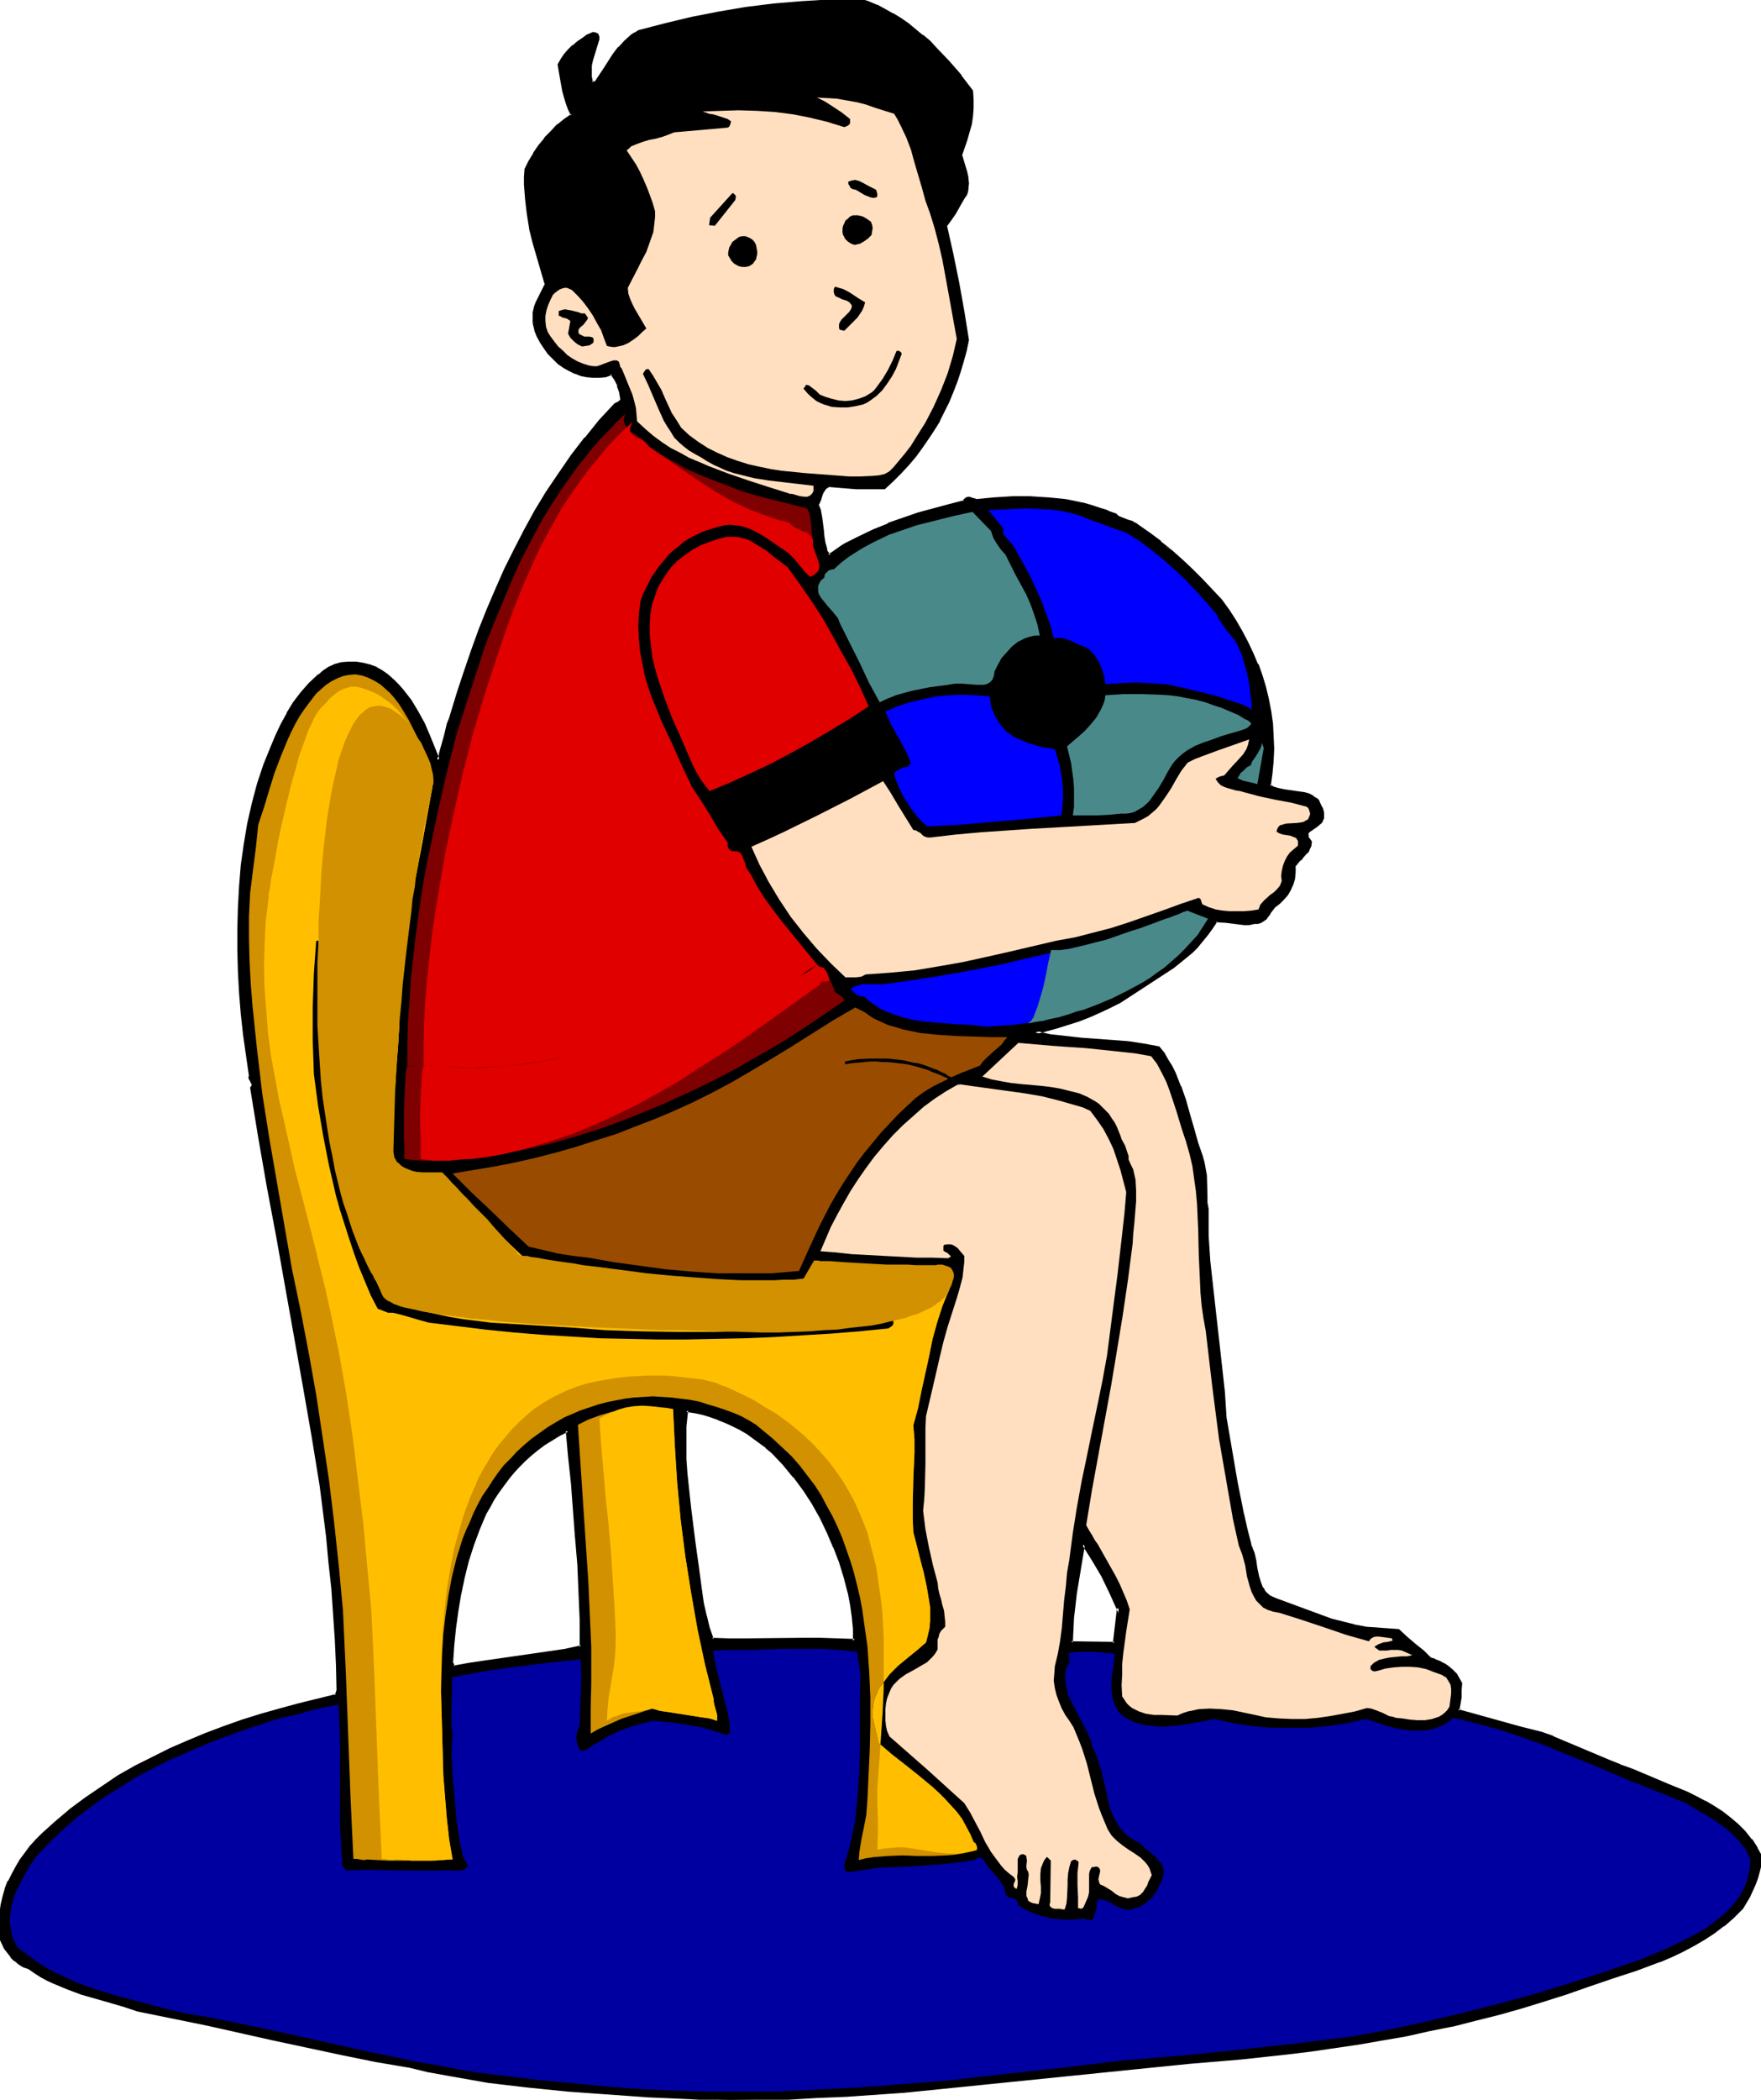 <svg xmlns="http://www.w3.org/2000/svg" fill-rule="evenodd" height="584.554" preserveAspectRatio="none" stroke-linecap="round" viewBox="0 0 3035 3618" width="490.455"><style>.brush1{fill:#000}.pen1{stroke:none}.brush2{fill:#ffdfbf}.brush3{fill:#7f0000}.brush4{fill:#498989}.brush5{fill:#00f}.brush7{fill:#d19100}.brush8{fill:#ffbf00}.brush9{fill:#e00000}</style><path class="pen1 brush1" d="m1921 2832-75-2 1-21 2-22 5-42 6-43 7-41 18 27 15 27 15 28 13 29-7 60zm890 217-20-7-19-7-38-16-38-17-20-8-19-7-37-9-36-10-71-21 2-11 1-12 1-11v-13l-4-8-5-7-6-6-6-6-8-5-7-4-8-3-8-2-7-7-6-6-14-12-15-12-14-12-55-5-20-3-20-5-20-5-19-7-76-29-7-2-6-4-5-4-4-5-3-6-3-6-4-13-2-13-3-14-3-14-2-6-3-6-7-27-6-27-11-54-9-56-10-55-3-46-4-45-5-44-6-45-5-45-5-44-2-46-1-22v-23l-1-11-1-12-1-24v-12l-2-11-1-11-4-10-8-24-7-24-7-24-7-25-8-24-10-23-6-11-6-11-7-11-8-10-25-6-27-3-27-2-27-2-27-2-27-3-26-3-26-6 19-5 19-5 18-5 19-7 18-6 18-8 17-8 18-9 23-15 23-15 22-15 23-15 21-17 11-9 9-9 9-11 9-10 8-11 7-13 17 2 17 2 15 1h9l8-1h7l5-2 5-4 4-3 4-5 3-5 7-10 8-6 7-7 7-8 5-8 4-9 2-10 2-10-1-11 9-10 4-4 8-10 3-5 3-6 1-6-3-5-2-4-1-3v-3l2-3 2-2 7-5 7-4 6-6 2-3 2-3v-4l-1-5-2-8-3-7-3-6-5-4-5-3-6-3-7-2-6-1-14-2-14-2-14-3-7-3-6-2 4-22 2-22v-43l-2-21-3-21-4-20-5-21-6-20-7-20-9-19-9-19-10-19-10-18-12-18-12-17-33-35-17-17-18-17-18-16-18-15-19-15-20-13-4-4-5-2-10-4-10-3-5-3-4-3-14-6-14-5-14-4-15-4-15-3-15-3-30-3-31-2h-30l-32 2-30 3-7-2-5-2h-3l-2 1-3 2-1 3-27 6-27 8-26 7-25 9-26 9-25 11-24 11-25 13-7 4-8 6-7 5-6 4-4-5-2-5-3-11-2-11-1-12-2-23-3-11-1-5-3-5 4-9 3-10 2-4 3-4 3-4 4-2 24 2 25 1h47l15-13 13-13 13-14 12-14 11-15 11-15 10-16 9-16 8-16 8-17 8-17 6-17 6-17 5-18 5-18 4-18-4-25-4-25-9-49-10-50-11-49 8-10 7-11 14-22 3-5 2-5 2-4 2-5v-20l-3-10-3-10-3-9-2-10 9-26 4-13 3-14 2-15 1-14 1-14-1-14-20-26-21-24-22-23-11-12-12-10-13-10-12-10-13-9-13-8-14-8-14-6-14-6-15-5-51 2-49 3-48 4-47 6-47 8-47 9-45 10-46 13-6 3-7 5-10 9-10 11-9 12-16 24-9 12-8 12h-6l-3-10v-10l1-10 2-10 10-36v-4l-1-3-3-2-3-1-9 5-9 5-8 6-9 7-7 7-7 8-5 8-5 9 4 23 4 21 2 11 4 10 4 11 4 10-12 9-12 9-11 12-11 11-10 13-9 13-7 14-7 13-1 13v13l2 26 2 25 5 25 6 25 6 24 15 48-9 15-4 8-4 8-2 8-2 9-1 8 1 10 2 11 5 11 5 10 6 10 7 9 8 8 9 9 9 7 10 5 9 4 10 4 11 3 10 1h11l11-2 10-3 7 9 5 11 4 11 2 12-1 2v2l-3 2-4 2-4 2-26 29-24 30-24 30-22 31-20 32-20 32-18 33-18 33-16 34-16 34-14 35-14 35-13 36-13 35-11 36-11 36-4 10-3 10-5 21-6 21-3 11-4 9-17-42-9-20-10-21-12-19-7-10-7-8-8-9-8-8-9-8-10-7-10-6-11-4-11-3-13-2h-12l-12 1-12 3-10 4-9 7-8 6-16 15-14 16-12 17-12 18-10 18-9 19-8 19-12 32-11 33-9 34-8 35-6 35-5 36-3 36-3 37v73l1 37 2 37 3 36 4 36 4 36 5 34v4l1 2 1 3 2 2 1 2 1 3-1 3-3 2 15 86 15 85 16 86 15 86 31 172 15 86 14 86 10 87 5 44 4 44 4 45 3 44 2 44 1 44-3 8-66 17-32 9-32 9-32 10-32 11-31 12-31 12-30 14-30 14-30 16-29 17-29 18-27 19-28 21-26 22-11 9-10 10-11 11-9 10-9 12-8 11-8 12-7 13-6 12-5 14-4 13-3 14-2 14-2 14 1 15 1 15 8 15 10 15 6 6 8 5 7 5 9 3 10 8 12 6 11 7 11 5 23 10 24 8 48 15 25 7 24 8 59 11 58 13 116 25 117 25 59 12 60 10 33 8 34 7 34 6 34 5 34 5 34 3 68 8 70 5 70 4 69 4 70 3 51-1 51-2 50-2 50-3 100-7 99-9 196-20 99-11 99-10 83-6 83-9 41-6 42-6 40-6 41-7 40-7 41-8 40-9 39-10 40-10 39-11 39-11 38-13 40-14 41-13 40-14 40-14 20-9 19-8 19-10 18-11 18-12 17-12 16-14 15-16 12-20 6-10 5-11 4-11 3-11 2-12 2-11-8-16-10-15-11-13-12-12-13-11-13-10-15-10-15-8-15-9-16-7-33-14-32-13-31-14zm-1809-211-28 5-27 5-111 16-27 4-27 4-4-9 2-29 3-29 4-30 5-29 6-29 7-28 9-28 10-27 12-26 7-13 7-12 7-12 9-12 8-11 10-11 9-11 10-10 11-10 12-9 12-9 13-8 13-8 14-7 4 45 4 46 8 93 3 47 3 48 1 47 1 47zm471-11-29-1-30-1h-63l-64 1h-31l-29-1-7-20-5-21-4-21-4-22-6-44-3-22-3-22-7-56-6-55-2-28v-28l1-28 2-28 15 2 14 4 13 4 14 4 12 5 13 6 12 7 12 7 12 8 11 8 10 8 11 9 19 20 18 22 17 22 15 24 14 24 13 26 11 25 10 27 8 26 7 26 3 21 3 21 3 21v20z"/><path class="pen1 brush1" d="m1918 2831 3-2-75-1 3 2 1-21 1-21 5-43 7-42 7-42-5 1 17 27 16 27 14 29 18 40v-13l-5-1-7 60 5 3 7-62h-5l5-1-13-29-14-28-16-28-21-33-9 49-6 42-5 43-2 22-1 24 80 1-5-3zm894 216-20-7h1l-20-8-38-16-38-16-19-8-1-1-20-7-36-9-36-10-72-20 2 3 2-11 2-12v-12l1-13-5-9-4-7-1-1-6-6-7-6-7-5h-1l-7-4-8-3-1-1-7-2 1 1-7-7-6-6-15-12-14-12-14-13-56-4-21-4h1l-20-5-20-5-19-7-76-28-7-3-6-3h1l-5-4-4-5h1l-4-5-2-6v1l-4-13-3-14-2-14-3-13-3-7v-1l-3-6 1 1-7-27-6-27v1l-11-55-19-111v1l-3-46-5-45-5-45-5-44-5-45-5-45v1l-3-46v-46l-2-11v1-12l-1-36-2-11-2-11-3-11-8-23-7-25-7-24-7-25-8-23-1-1-9-23-6-12-7-11-6-11-9-11-27-5-26-4-27-2-27-2-27-2-27-3-27-3-26-6 1 6 19-5 18-5 19-6 19-6 18-7 18-8 17-8 18-9 23-15 23-15 23-15 23-15 21-17 11-9 9-9 9-11 9-11 8-11 8-12-3 1 17 1 16 2 16 2h9l9-2h-1 7l6-2 6-4 4-3v-1l4-5 3-5 7-9-1 1 9-7 7-7 7-8 5-9 4-9 3-10v-1l1-10v-11l-1 2 8-10 5-4v-1l8-9h1l3-5v-1l3-6 1-8-4-6v1l-2-4h1l-1-3v1-3 1l1-3v1l2-2 6-4 7-5 7-6 2-3v-1l2-4v-10l-2-8-1-1-3-6-3-7-5-4h-1l-5-4-6-3-7-2-7-1-14-2-14-2-14-3h1l-7-2h1l-6-3 1 3 3-22 2-21v-1l1-21-1-22-1-21-3-21-4-21-5-21-6-20-7-20h-1l-8-19-9-19-10-19-11-19-11-17-13-18-33-35-17-17-18-17-18-16-22-11 19 15h-1l18 16 18 17 17 17 33 35v-1l12 18 11 18 11 18v-1l10 19 9 19 8 19 7 20 6 20 5 20 4 21 3 21 2 20v43l-2 22-3 23 7 4h1l6 3 14 2 14 2 14 2 7 2 6 2v-1l5 3 5 3 5 4h-1l4 6v-1l3 7-1-1 2 9v-1l1 5v4-2l-1 4-2 3 1-1-7 6v-1l-7 5-6 5-3 2-2 4-1 4 1 4 2 5 4 4v-2l-2 7 1-1-3 6v-1l-3 6-8 9-4 4-10 11 1 12v-1l-1 11v-1l-3 10-4 9v-1l-5 9h1l-7 8v-1l-7 7 1-1-9 7-7 10-4 5-3 5-4 4v-1l-4 3-5 2h1-7l-9 1h1-9 1l-16-1-16-2h-1l-18-1-9 13-7 11-9 11-9 10-9 9-11 9h1l-22 16-22 16-23 15-23 14-23 16-17 8-17 9-18 7-18 7-19 6-18 5-19 6-30 7 37 8 27 4 27 2 27 2 27 2 27 3 26 3 26 5-2-1 8 10 7 11 6 11 6 11 9 24v-1l8 24 8 24 6 25 7 24 9 24 3 10 1 10 2 12v-1l1 36 1 12 1 11v23l1 22 3 46 4 45 5 44 6 45 5 45 4 45v-1l3 46 19 111 11 55 6 27 7 26 3 7v-1l2 7 3 14v-1l3 14 3 14 4 13v1l2 6 4 6 4 4v1l5 4 6 4h1l7 3 76 29 19 6 20 6 20 5 21 3 55 5-2-1 14 12h1l14 12 15 12h-1l6 6 7 7 9 3h-1l8 3 8 4h-1l8 5v-1l7 6h-1l6 6 5 7 4 8-1-2v13l-1 11-1 12-3 13 74 22 36 10 37 9 20 7-1-1 20 8 38 17 38 16v1l19 7h1l19 7 2-5z"/><path class="pen1 brush1" d="m2020 948-19-15v-1l-19-14-20-14-4-3-5-2v-1l-10-3-10-4-5-2-4-4-14-5-1-1-13-4-15-5-14-4h-1l-14-3-15-3-30-3h-1l-31-2h-30l-32 2-31 3h2l-7-2-6-2h-3l-3 1-4 3-2 4 2-2-27 7-26 7-26 7-26 9-26 9v1l-25 10-25 12-24 12-8 5-7 5-7 5-7 4 4 1-3-5v1l-3-5h1l-3-11v1l-2-12v1l-1-12-3-23-2-11v-1l-2-5-2-5v2l4-9 3-10 2-4 2-3 3-4v1l4-3h-2l24 2 25 2h49l15-14 13-13 13-14 12-14 11-15 11-16 10-15 10-16v-1l8-16 8-16 7-17 7-18 6-18 5-17 5-18 4-19-4-25-4-25-9-50-10-49-11-49v2l8-11 7-10 13-23 3-5 3-4 2-5 1-5v-1l1-10-1-10v-1l-2-9-3-10-3-10-3-10v2l9-26 4-14 4-14 2-14 1-14v-15l-1-15-20-26v-1l-21-24-22-23-11-12-12-10h-1l-12-10-12-10-13-9-13-8h-1l-14-8-13-7h-1l-14-6-16-5-51 2-49 3-48 4-48 6-47 8-46 9-46 11-46 12-6 4h-1l-6 4-1 1-10 9-10 11h-1l-9 12-16 25-8 12-8 12 2-2h-6l2 2-2-10v1-20l2-9 11-36v-5l-2-5-4-2-5-1-9 4h-1l-8 6-9 6-8 7h-1l-7 7-7 8-6 9-5 9 4 24 4 22 3 11 3 10 4 11 5 10 1-3-13 9-11 9h-1l-11 12-11 11v1l-10 12-9 13v1l-8 13-7 14-1 14v13l2 26 3 25 4 25v1l6 24 7 24 14 48v-2l-8 16-4 8-4 8-3 8v1l-2 8v19l5-1v1-10 1l1-9 1-9v1l3-8 3-8 4-8 9-16-14-49-6-24-6-25v1l-5-25-3-26v1l-1-26v-13l1-13-1 1 7-13 7-14v1l10-13 9-13 11-12 11-11 12-9 14-10-6-13-4-10-3-10-3-10-3-22-4-23v2l4-8 5-8 7-8 7-7 8-7v1l9-6 9-6h-1l9-4h-2l3 1h-1l3 2-1-2 2 4-1-2v4-1l-10 37-2 9-1 10v11l4 13h9l10-13 8-12 16-25 9-12v1l10-11 10-9 6-4 6-4 45-12 46-10 46-10 47-7 48-6 48-4h-1l49-3 51-2h-1l15 5 15 6-1-1 14 7 14 7h-1l14 9 13 9 12 9 12 10 12 10 11 12 22 23 21 24h-1l20 25v-1l1 14v14l-2 14-2 14-3 14-4 13-9 27 3 10 3 10 2 10 3 10 1 9-1 10v-1l-1 5-2 4-2 5v-1l-4 5-13 23-7 10-8 11 10 51 11 49 9 49 4 25 3 26v-2l-4 18-4 18-6 18-6 17-6 17-7 17-8 17-8 16-10 16-10 15-10 16-11 14-12 14-13 14-13 13-15 13 2-1h-47l-25-1h1l-25-2-6 3-4 4-2 4v1l-2 4-3 10-4 10 2 6 2 5v-1l2 12 2 23v-1l1 12 2 11v1l3 11h1l2 5 5 7 9-5 7-5 7-5 8-5 24-13 24-11 25-10 25-10 26-8 26-8 27-7 27-7 3-4h-1l2-1h2-1 2l6 1 6 2 32-3h-1l32-1h30l31 1 30 4 15 3 15 3h-1l15 4 14 4 14 5-1-1 14 6 4 4 5 2 11 4 10 4v-1l4 3 4 3 20 13 19 15 22 11z"/><path class="pen1 brush1" d="m918 557 3 12v1l4 10 6 11 6 9 7 10 8 8 9 9 10 7 9 5 10 5h1l10 4 10 2h1l10 1h11l11-1 11-4-3-1 7 10 5 10h-1l4 11 2 12v-1 2-1l-1 2 1-1-3 2h1l-4 2-4 2-27 29-24 30h-1l-23 30-22 32-21 31-20 33-18 33-17 33-17 34-15 34-15 35-14 35-13 36-12 35-12 36-11 36-3 10-4 10-5 21-6 21-3 11 1-1-4 10h5l-17-42-9-21-11-20-12-20-7-9-7-9-8-9-8-8-9-8-1-1-10-7-9-5-1-1-11-4-12-3-12-2h-13l-13 1-11 3-11 5-9 6-8 7h-1l-16 15-14 16-13 17-11 18v1l-10 18-9 19-8 19-13 32-11 33-9 34-8 35-6 36-5 35-3 37-2 37-1 37v36l1 37 2 37 3 37 4 36 5 35 5 35v-1l-1 4 1 3 2 3 1 3v-1l1 3v-1l1 3v-2l-1 3 1-1-3 4 14 86 15 86 16 85 46 258 15 86 14 86 11 87 4 44 5 45 3 44 3 44 2 44 1 44v-1l-3 9 2-2-65 16-33 9-32 9-32 10-31 11-32 12-31 13-30 13-30 15-30 15-30 17-28 19-28 19-27 20-1 1-26 22-11 10-10 9-11 11-9 10-1 1-8 11-9 12-7 12-7 13-6 12h-1l-5 13v1l-4 14-3 13-2 15-1 14v15l1 15 8 17 11 14v1l6 6h1l7 6 8 5 9 3 10 7 11 7 11 6 11 5 24 10 24 9 49 14 24 7 24 8 59 12 59 12 116 26 117 25 59 12 59 10 33 8h1l33 6 34 6 34 6 34 4 34 4 69 7 70 5 70 5 69 3 70 4 51-1 51-2 50-3 50-2 100-7 99-10 197-20 98-10 99-10 84-7-1-5-84 7-98 9-99 11-197 20-99 9-99 7-50 3-50 2-51 2-51 1-70-3-69-4-70-4-69-5-69-7-34-4-34-5-34-5-34-6-34-7h1l-33-7h-1l-60-11-59-12-116-25-116-25-59-12-59-12-24-8-24-7-48-14-24-9-23-9-11-6-11-6-11-7-11-7-9-4 1 1-8-5-7-5-6-6-10-14-8-16 1 1-1-14-1-15v1l1-15 3-14v1l3-14 4-14v1l5-13 6-13 7-13v1l7-12 8-12 9-11 9-10 10-11 11-10h-1l11-9h1l26-22 27-20 28-20 28-18 30-17h-1l30-15 30-15 30-13 31-13 31-11 32-11 32-10 32-10 32-9 67-17 4-10-1-44-2-44-3-44v-1l-4-44-4-44-5-44-11-88-13-86-15-85-46-258-16-86-15-86-15-85-1 2 3-3 1-4v-4l-2-2-2-3v1l-1-3h1l-1-2v1-4l-5-35-4-35-4-36-3-36-2-37-2-37v-36l1-37 3-37v1l3-37 5-35 6-36 7-35v1l10-34 11-33 12-32 8-19 8-18 11-19 11-17 13-17h-1l14-16 16-15 8-6 9-6h-1l11-5h-1l12-2h-1l13-2h-1 12l12 2 11 4 11 4 9 5 10 7 9 8 8 8 8 9v-1l7 9 6 10 13 19 10 20 9 20 19 48 6-15 1-1 3-10 5-21 6-21 3-11 4-9 11-36 11-36 12-36 14-35 13-35 15-34 15-34 17-34 17-34 18-33v1l20-33 21-31 22-31 23-31 24-30v1l26-29h-1l4-2 4-1 4-3 1-3 1-3-2-12v-1l-4-11-6-11-8-12-12 4-10 2h-11 1l-11-1h1l-11-3-10-4 1 1-10-5-9-4-9-7-9-9-8-8-7-9-6-9-5-10-4-11v1l-3-12-5 1z"/><path class="pen1 brush1" d="m2136 3549 83-9 41-5 41-6 41-6 40-7 41-7 40-9 40-8h1l39-10 40-10 39-11 39-12 38-12 40-14 41-14 40-13 40-15h1l19-8 19-9 19-10 19-11 17-11 17-13h1l16-14 16-16 12-20 5-11 5-11 4-11 3-11 3-12 2-13-9-16v-1l-9-14h-1l-11-14-12-12-13-11-14-11-14-9-15-9h-1l-15-8-16-8-32-13-33-14-31-13-2 5 31 13 32 13 33 14 16 8 15 8 15 9 14 9 14 10h-1l13 11 12 12 11 13 9 14 9 16-1-2-1 12-3 11-3 11-4 11-5 11-5 10-12 20v-1l-15 16-16 14v-1l-17 13-18 12-18 10h1l-19 10-19 9-20 8h1l-41 14-40 14-41 13-40 15-38 12-39 11-39 11-40 11-39 9-40 9-40 8-40 8-41 6-41 7-41 6-41 5-83 9 1 5zM999 2838l2-3-27 6-27 4-111 16-27 4-28 5 3 1-4-9 1 1 2-29 3-29 4-29 5-30v1l6-29 7-28 9-28 10-27 11-26 7-12 7-13 8-12 8-11 9-12-1 1 9-11 10-11 10-10 11-10 11-9 12-9 13-8 13-8 14-7-4-2 4 45 5 46 7 94v-1l4 47 2 48 2 47v47l6 2-1-49-1-47-3-48-3-47-8-94-4-45-5-49-17 8h-1l-13 8-13 8-12 10-11 9h-1l-11 10-10 10-9 11-10 11-9 11-8 12-7 12v1l-8 12-6 13-12 26h-1l-10 27-9 28-7 28-6 29v1l-5 29-4 29-2 30-3 29 5 12 30-5 27-4 111-15 27-5 30-6-6-2zm471-11 3-3-29-1-30-1h-32l-95 1h-31l-29-1 3 2-7-20-5-21v1l-5-22-3-21-6-45-3-21-3-22-7-56-6-56v1l-2-28v-56l3-28-3 3 14 2 14 3 13 4 14 5h-1l13 5 13 6 12 6 12 7 11 8 11 8 11 8h-1l11 9 19 20 18 22v-1l17 23 15 23 14 25 12 25 11 26v-1l10 26 8 26 7 27v-1l4 21 3 21 2 21v20l6 3v-23l-3-21-3-22-4-21-6-26-9-26-9-26-1-1-11-25-13-26-13-24v-1l-15-23-17-23h-1l-18-22-19-20-11-9-11-8v-1l-11-8-11-8-12-7h-1l-12-6-12-6-13-5h-1l-13-5-13-4-15-3-17-3-3 30v1l-1 28v28l2 28 6 56 7 56 4 21 3 22 5 44 4 22 4 21v1l5 21 8 22 31 1h31l95-1h62l32 2-6-3zm186-2665v31l-1 10-2 10-3 9-6 19-7 19-10 18-19 35-9-28-9-29-5-14-5-14-6-14-8-13 2-4v-5l-1-3-3-3-4-3-3-2-9-3-23-9-25-6-24-5-25-4-26-3-26-1-27-1-26 1-1 1-3 2-4 3-2 2v2l1 3 1 1 2 1 5 3 6 2 11 3 12 3 5 2 6 4-28-3-30-3-30-1-31-1-30 1-31 2-14 2-15 2-14 3-14 4-5 3-1 2-1 2v4l2 2 2 2 2 2 6 2h7l15-1h7l6 2-32 6-32 8-16 5-15 6-15 6-15 7h-4l-4 2-3 3v4l6 7 3 4 3 4 6 9 2 4 2 5 8 13 8 15 7 14 6 15 4 15 1 8 1 8v9l-2 7-1 9-3 8-1 8-3 7-3 8-4 7-8 13-10 14-8 13-3 7-2 7-1 7 1 8 2 9 4 9 1 5 3 5 5 9 6 9 2 5 2 4-2 3-3 2-6 4-7 2-7 2-6-15-7-15-9-14-9-14-10-13-12-12-13-10-7-4-8-3-6 2-5 1-5-1-4-3-3-3-3-5-3-5-2-5-6-17-5-19-4-18-3-19-5-39-5-38 3-8 3-8 6-14 9-14 10-12 12-12 12-11 26-22 1-8-1-8-2-7-3-7-3-8-3-7-3-8-2-8v-5l-2-5-2-10v-10l1-5 2-4 20-18-2 10-2 10v11l1 10 3 21 3 20 4 5 4 2h4l2-2 2-2 37-57 10-14 11-13 13-12 7-5 7-5 21-7 20-6 21-5 21-5 42-7 43-6 43-4 44-4 89-6 16 2 15 4 15 6 14 6 14 7 13 8 13 9 14 10 12 10 12 11 23 23 21 24 21 25z"/><path class="pen1 brush2" d="m1541 196 6 10 5 10 10 21 8 21 6 22 13 44 6 22 8 22 8 26 7 27 6 26 5 27 10 55 5 28 5 27-7 30-9 30-11 28-13 29-14 27-17 27-8 13-10 13-10 12-10 12-4 4-3 3-5 3-4 2-9 2-11 1-21 1h-19l-39-3-40-3-39-4-19-3-19-4-18-4-19-6-17-6-18-8-16-8-17-11-15-11-14-13-8-13-8-12-12-26-6-14-7-12-7-12-8-12h-4l-2 2-4 6 9 19 9 21 9 21 9 20 6 10 6 9 6 10 8 8 8 7 9 7 10 6 11 6 11 7 11 6 11 5 11 5 12 4 12 3 24 6 25 4 26 3 51 6v9l-2 4-2 2-2 2-5 2h-4l-8-1-7-2-7-2h-4l-2-1-35-11-34-11-35-12-34-13-16-7-17-7-16-9-16-8-15-10-15-11-14-12-14-13-1-12-1-11-3-12-3-11-9-22-9-22-3-4-1-4-1-4-2-2-2-1h-6l-6 2-11 4-5 2-6 2h-6l-7-1-10-3-10-4-9-5-9-6-8-8-8-7-7-9-6-8-5-8-3-9-1-10v-9l2-10 3-9 4-9 4-8 3-3 4-3 4-3 5-2 4-1h4l5 2 4 2 10 10 9 10 9 12 8 12 7 13 7 12 5 14 5 13 4 1 6 1h4l5-1 9-2 9-4 9-6 8-6 7-7 7-6-10-17-10-17-4-8-4-9-3-9-1-10 16-31 8-16 8-15 6-17 6-17 1-8 1-9 1-9v-10l-4-14-5-14-5-13-6-14-6-13-7-13-8-12-8-12 4-3 4-4 10-4 11-4 10-3 11-2 11-3 11-4 10-4 91-8 3-1 2-3 1-3 1-4-6-4-6-2-12-4-7-2-7-1-5-2-6-2 31-1 31-1 32 1 31 2 31 4 30 6 29 7 29 9 3-1 4-2 3-3v-8l-14-11-15-10-14-9-14-7 17 1 17 1 17 3 17 3 16 4 17 6 32 10z"/><path class="pen1 brush1" d="m1622 363-2-10-3-10-4-9-3-10 3 2h4l3-1 2-1 5-3 3-5 6-11 3-6 3-5 3 5 1 4 1 5 1 4-2 9-3 9-5 8-5 9-6 8-5 8zm-609 184v2l-1 2-3 4-4 5-5 4-3 4v6l2 2 4 2 4 2h9l4 1 2 1 1 2v5l-1 2-3 2-3 2-6 1-7 1-4-2-4-2-6-5-6-6-4-7 4-22-3-2-3-2-8-2-3-2-3-1v-8l6-2 5-1 5 1 6 1 12 3 5 2h6l5 7z"/><path class="pen1 brush3" d="m1078 713-2 5-1 5 1 5 1 4 2 3 3 4 6 6 9 5 8 6 7 6 3 3 3 4 15 10 16 10 16 9 16 9 34 15 34 13 34 13 36 10 36 9 36 9 3 6 2 7 1 7 1 7 1 14 1 7 1 8v8l3 9 6 17 2 8v4l-1 4-2 3-3 3-4 3-6 3-9-9-9-11-9-11-10-10-29-20-15-10-15-8-8-4-9-3-8-2-8-1-9-1-9 1-9 2-10 3-10 3-11 4-10 5-10 5-10 6-9 8-9 7-9 8-7 9-8 9-7 10-7 10-5 10-5 10-5 10-4 11-3 22-1 22 1 22 2 22 4 20 4 21 6 20 7 20 8 19 8 20 18 38 17 38 18 38 16 24 15 24 14 24 16 23v5l1 4 3 4 4 2h8l5 2 2 2 2 3 2 6 3 7 2 7 3 6 4 5 11 21 13 21 14 19 15 20 62 76-17 11-16 12-17 9-17 10-18 9-17 8-36 15-36 13-37 12-37 12-37 12-50 13-51 12-52 10-26 5-27 4-53 7-27 2-27 1-27 1-27-1-27-1-27-2v-38l1-37 3-37 2-37 4-36 4-36 5-36 5-36 6-36 7-35 15-71 16-70 18-70 24-74 12-37 12-37 14-36 15-36 15-36 16-36 18-35 18-34 20-33 22-33 23-32 25-31 13-15 14-14 14-15 15-14z"/><path class="pen1 brush4" d="m2137 1259-31 9-16 6-15 5-15 6-14 8-7 5-7 6-6 6-5 6-8 13-8 15-9 15-10 14-5 7-6 6-6 5-7 4-7 4-7 2-8 1h-9l-20 2-21 1h-41l2-15v-31l-1-15-2-14-2-15-7-29 21-18 10-9 10-11 9-11 7-12 3-6 3-7 2-6 1-8 31-2h32l31 1 16 1 16 2 15 3 16 3 15 4 14 5 15 5 14 6 14 6 13 8h1l2 1 3 2 2 2 1 1v2l-1 1-2 2-2 2-3 2-5 2-6 2z"/><path class="pen1 brush5" d="m2127 1102-8-10-8-10-7-11-4-5-2-6-17-20-17-19-19-20-19-18-20-18-20-16-21-16-22-14-71-26-9-4-10-3-21-5-21-3-21-1-22-1-21 1-44 2 26 31v9l2 4 4 4 6 7 6 7 21 38 10 19 9 20 9 20 7 20 8 21 5 21 9-1 8 1 7 2 7 3 13 6 15 6 6 6 6 7 5 8 4 7 3 8 3 9 2 8 1 9 25-2 27-1 25 1 26 2h3l2 1h4l3 1 9 2 10 2 11 3 13 3 13 3 26 7 12 4 12 4 10 3 10 4 7 4 3 2 2 2v-1l-1-2v-10l-1-7-1-8-1-8-1-10-4-19-6-21-3-10-4-9-4-9-5-8z"/><path class="pen1 brush4" d="m1708 915 4 12 6 10 7 10 8 9 17 34 18 33 8 18 6 17 6 18 4 19h-7l-6 1-7 2-6 2-6 3-6 3-10 8-9 10-9 10-6 11-6 12-1 7-2 6-3 4-4 3-4 2-5 1h-11l-13-1-13-1h-12l-7 1-5 1-31 4-30 6-15 4-14 4-15 6-13 6-18-33-16-34-17-34-17-34-2-5-2-5-8-10-9-10-8-10-4-5-3-5-2-5v-10l2-5 3-5 6-5v-3l1-3 2-2 2-2 2-2 3-1 3-1h3l12-11 13-10 14-9 13-8 15-8 29-14 15-5 32-11 32-8 32-8 32-7 32 33z"/><path class="pen1" style="fill:#700" d="m1357 977 21 29 20 29 19 29 17 30 17 31 17 30 15 31 14 31-32 21-33 20-34 20-34 19-34 18-36 17-35 16-36 15-8-10-8-11-7-12-6-12-11-25-11-26-7-15-7-16-13-34-6-18-6-18-5-18-4-18-2-18-2-18v-18l1-18 3-17 6-17 3-9 4-8 5-8 5-8 10-14 11-11 13-10 13-9 13-7 15-6 15-5 15-4h16l7 1 7 2 7 2 6 3 13 8 13 8 12 10 24 18z"/><path class="pen1 brush1" d="m1884 1167 2 8v15l-1 7-2 7-2 7-3 6-3 6-8 11-10 11-10 10-11 8-6 3-6 2-6 1h-7l-12-1-13-2-12-5-12-5-11-7-10-8-5-7-4-8-3-9-2-9-1-9v-19l2-9 2-10 5-9 6-9 7-9 9-7 9-6 10-4 10-3 15 2 15 2 15 4 14 5 6 3 7 4 5 4 6 5 4 5 4 6 4 6 3 7z"/><path class="pen1 brush7" d="M732 1301v14l2 7 2 7 2 7 3 7 4 14-17 94-18 94-8 46-6 48-5 48-2 24-1 25v33l-2 34-3 35-2 34-3 34-1 34v35l1 17 2 17 10 9 61 4 153 146 33 8 34 6 35 5 35 5 68 8 34 6 34 6h51l53-2 52-1h26l26 1 3-3 3-4 4-8 3-9 2-4 3-3h60l59 2 30 1 29 2 29 3 30 3v9l-1 7-2 8-1 4v4l-6 14-6 15-9 28-8 29-6 30-13 59-6 30-8 29 2 24v23l-2 45-1 45v23l1 24 6 23 6 24 6 23 5 23 4 24 2 12v24l-1 12-3 13-3 12-15 13-16 13-17 14-15 15-6 8-6 8-6 8-4 9-4 10-2 10-1 10v11l10 44 22 19 23 18 24 19 24 20 11 10 11 11 10 11 10 11 9 12 7 13 7 13 6 14 3 2 2 4 1 4-1 4-13 3-13 3-13 2-13 1-25 1h-25l-26-1-25 1-25 2-13 2-12 3 1-13 2-13 2-12 3-14 5-26 1-13 1-14 2-43 2-44 1-44v-44l-2-44-3-44-6-42-3-22-4-21-5-21-5-20-6-20-7-20-7-20-8-19-9-19-10-18-10-19-11-17-13-17-13-17-14-16-16-15-16-15-17-14-12-10-13-8-13-7-14-6-14-5-15-5-14-4-15-5-16-3-16-2-16-2-16-1-16-1-16 1-16 1-16 2-16 3-15 3-15 4-15 5-15 5-14 6-14 6-14 8-15 9-14 10-14 10-13 11-12 11-11 12-12 12-10 13-9 13-9 14-9 13-8 15-7 14-6 15-7 15-6 15-10 32-8 32-6 32-5 34-4 33-2 34-1 33-1 33 1 35 1 36 1 37 1 36 3 37 3 37 4 36 6 35-37 2h-75l-19-1-17-1-3 1h-3l-6-1-5-1h-6l-5-107-4-107-4-106-5-108-7-75-8-75-9-74-11-74-11-73-13-73-14-73-15-72-13-75-13-75-13-75-12-76-9-76-4-38-4-39-3-38-2-38-1-39v-38l1-20 1-20 5-40 5-39 4-39 10-30 9-30 9-29 11-29 12-29 6-13 7-14 8-14 9-13 9-12 10-13 9-8 8-7 9-6 10-5 10-4 10-2 11-1 12 2 11 4 10 5 10 6 8 7 9 8 7 8 7 9 6 9 12 20 10 20 10 21 8 20z"/><path class="pen1 brush8" d="M732 1301v14l2 7 2 7 2 7 3 7 4 14-17 94-18 94-8 46-6 48-5 48-2 24-1 25v33l-2 34-3 35-2 34-3 34-1 34v35l1 17 2 17 10 9 61 4 153 146 33 8 34 6 35 5 35 5 68 8 34 6 34 6h51l53-2 52-1h26l26 1 3-3 3-4 4-8 3-9 2-4 3-3h60l59 2 30 1 29 2 29 3 30 3v9l-1 7-2 8-1 4v4l-6 14-6 15-9 28-8 29-6 30-13 59-6 30-8 29 2 24v23l-2 45-1 45v23l1 24 6 23 6 24 6 23 5 23 4 24 2 12v24l-1 12-3 13-3 12-15 13-16 13-17 14-15 15-6 8-6 8-6 8-4 9-4 10-2 10-1 10v11l10 44 22 19 23 18 24 19 24 20 11 10 11 11 10 11 10 11 9 12 7 13 7 13 6 14 3 2 2 4 1 4-1 4-13 3-11 2-12 1h-10l-11-1-10-1-19-3-19-3-20-3h-11l-11 1-11 1-13 2 1-25v-26l-1-26v-27l6-86 3-44 2-43v-86l-2-42-2-21-3-20-3-21-3-20-5-20-5-19-5-20-7-18-8-19-8-18-10-18-10-17-12-17-12-16-14-16-14-15-16-15-18-15-6-5-7-5-7-5-8-6-19-11-19-12-20-10-19-9-9-4-9-3-8-4-8-2-16-4-17-2-18-2-18-2-19-1h-18l-19 1-19 1-18 2-19 3-17 3-18 4-16 5-16 6-15 7-14 7-15 9-15 10-13 11-13 12-12 12-11 13-11 13-10 14-9 15-9 15-8 15-7 17-7 16-6 16-6 17-5 18-10 35-7 36-6 36-4 36-3 36-2 36-1 34v34l1 35 1 36 1 37 1 36 3 37 3 37 4 36 6 35h-8l-8 1h-7l-6 1h-42l-7-1h-6l-7-1h-9l-3 1h-2l-6-1-6-1h-5l-5-107-4-107-4-106-5-108-7-75-7-75-9-74-9-74-11-74-13-73-15-72-8-36-9-36-11-45-11-43-11-42-11-42-9-40-9-40-9-39-7-38-7-38-5-38-3-39-3-38-1-38 1-40 2-39 5-40v-7l2-8 1-8 1-9 2-9 2-10 4-22 4-23 5-24 12-51 6-25 7-24 6-23 8-22 7-20 4-9 4-8 3-7 4-7 4-6 4-5 8-8 7-8 8-7 8-6 8-4 10-3 4-1h5l6 1 5 1 12 4 10 4 10 5 8 6 9 6 7 6 7 7 7 8 12 15 10 17 9 19 9 19z"/><path class="pen1 brush5" d="m1706 1200 1 9 1 8 3 8 3 7 4 7 4 7 11 13 9 7 10 6 10 4 11 5 11 3 11 3 23 4 4 13 4 14 3 15 2 15 1 15v14l-1 14-2 14-58 6-58 5-58 5-57 3-10-9-9-10-8-11-8-12-7-11-6-13-5-12-4-13 3-4 4-2 7-4 9-2 3-3 3-3-5-12-5-11-12-22-12-21-5-11-5-12 21-9 21-7 22-5 22-5 24-2 23-1 23 1 24 2z"/><path class="pen1 brush1" d="m1543 1301-3 5-4 6-4 5-6 4-11 9-12 6-56 29-56 29-29 14-28 13-30 12-30 11-6-7-6-8-11-16-9-17-10-17 35-16 35-17 69-36 69-37 34-18 35-17 34 63z"/><path class="pen1 brush2" d="m2153 1274-1 4-1 5-3 8-5 8-7 8-13 14-7 8-6 7-8 2-4 2-3 2 4 6 5 5 6 3 6 2 14 4 7 1 7 2 26 7 28 6 27 5 27 7 3 3 2 5 1 5-2 5-2 4-4 2-3 2-4 1-8 1-18 1-4 1-3 1-4 1-3 3-2 4-1 4 5 3 6 2 7 1 6 1 5 2 5 2 1 2 2 3v8l-7 6-7 6-5 7-4 8-3 8-2 9-1 8 1 9-3 8-5 6-5 5-7 5-11 10-6 7-3 8-12 2-13 1h-25l-12-1-12-2-12-4-11-5-2-6-1-3-3-2-30 10-30 11-60 21-31 10-31 8-31 8-33 6-81 19-40 9-41 9-40 7-42 7-42 4-42 3-4 2-4 2-9 1h-18l-25-24-24-25-23-27-22-28-20-30-18-30-16-30-14-31 29-13 28-13 57-28 57-29 56-30 13 20 13 22 13 21 13 21 5 1 3 2 4 2 3 3 2 2 4 2 4 1h5l43-5 44-4 88-6 89-5 88-5 8-4 8-4 7-4 7-6 7-6 5-6 10-14 10-15 9-16 9-15 11-14 12-6 13-5 27-10 54-19z"/><path class="pen1 brush4" d="m2167 1351-8-2-4-1-5-1-8-2-9-4 1-2 2-3 2-4 4-3 7-7 4-2 3-2 2-6 3-4 6-9 5-9 2-5 1-5 3 9-11 62z"/><path class="pen1 brush5" d="m2074 1583-4 9-5 9-6 8-6 8-7 7-8 6-16 13-18 11-17 12-18 12-16 13-14 5-14 5-27 11-27 13-26 12-27 12-14 5-14 4-15 4-14 2-16 2-15 1-14 1-13 1-13-1-14-2-25-1-25-2-25-2-25-3-12-3-11-3-12-4-11-4-11-5-11-7-10-7-9-8h-4l-3-1-6-2-5-5-5-5 6-4 7-2 6-2h37l51-7 50-8 50-9 51-10 99-23 50-11 50-11 30-11 32-9 31-11 16-5 15-7 6 2 8 1 7 2 3 2 3 2z"/><path class="pen1 brush1" d="m549 1621 1 48v48l2 49 2 48 3 48 5 47 4 24 4 23 5 24 5 23 16 60 8 29 10 30 10 28 12 29 12 28 13 28 22 9 22 8 23 7 23 5 23 5 24 4 48 6 49 3 49 3 49 3 50 4 62 2 63 1h62l62-2 62-3 61-4 61-6 61-7 2 2 1 4-1 4-2 2-6 4-50 5-50 4-50 3-49 3-50 2-50 1-49 1h-50l-49-1-50-1-49-3-50-3-49-4-49-5-49-6-49-6-18-5-17-5-18-5-9-2h-8l-18-7-12-23-10-24-10-24-9-25-8-24-8-25-8-25-7-25-12-52-10-51-9-53-7-53-1-29-1-29v-58l1-29 1-29 2-28 2-28h4z"/><path class="pen1 brush3" d="m1437 1703 1 4 2 3 6 4 6 4 2 3 1 3-36 25-36 24-36 23-38 22-38 22-38 20-39 19-39 18-40 17-40 16-41 15-41 13-42 12-43 10-43 9-44 7-31 2-15 1-16 1h-30l-16-1-16-2v-18l-1-20v-43l1-22 1-21 1-20 1-9 2-8 34 2 34 2h34l33-2 33-3 32-4 32-5 31-7 32-6 31-8 63-17 63-18 63-18 46-17 45-18 23-10 22-11 21-11 22-13 12-10 6 6 7 8 4 4 4 6 4 8 4 9z"/><path class="pen1 brush9" d="m1090 727-2 5-2 5v7l2 2 1 2 5 4 3 2 3 1 3 1 4 2 6 5 2 2 3 4 15 11 15 10 29 20 28 19 28 18 29 17 30 14 16 6 16 6 18 6 17 4 5 5 6 4 12 6 7 2 5 3 4 5 2 3 1 4v8l3 9 6 17 2 8v4l-1 4-2 3-3 3-4 3-6 3-9-9-9-11-9-11-10-10-29-20-15-10-15-8-8-4-9-3-8-2-8-1-9-1-9 1-9 2-10 3-10 3-11 4-10 5-10 5-10 6-9 8-9 7-9 8-7 9-8 9-7 10-7 10-5 10-5 10-5 10-4 11-3 22-1 22 1 22 2 22 4 20 4 21 6 20 7 20 8 19 8 20 18 38 17 38 18 38 16 24 15 24 14 24 16 23v5l1 4 3 4 4 2h8l5 2 2 2 2 3 2 6 3 7 2 7 3 6 4 5 11 21 13 21 14 19 15 20 62 76-17 11-16 12-17 9-17 10-18 9-17 8-36 15-36 13-37 12-37 12-37 12-49 13-48 12-48 10-47 9-24 3-24 4-24 2-25 1-25 1-26-1-26-1-27-2v-38l1-37 2-37 3-37 4-36 4-36 5-36 6-36 6-36 6-35 15-71 16-70 18-70 22-73 24-73 12-35 13-35 14-35 15-34 15-33 18-33 18-33 21-31 22-31 12-15 25-30 14-15 14-14 15-14z"/><path class="pen1 brush9" d="m1357 977 21 29 20 29 19 29 17 30 17 31 17 30 15 31 14 31-32 21-33 20-34 20-34 19-34 18-36 17-35 16-36 15-8-10-8-11-7-12-6-12-11-25-11-26-7-15-7-16-13-34-6-18-6-18-5-18-4-18-2-18-2-18v-18l1-18 3-17 6-17 3-9 4-8 5-8 5-8 10-14 11-11 13-10 13-9 13-7 15-6 15-5 15-4h16l7 1 7 2 7 2 6 3 13 8 13 8 12 10 24 18zm72 709v3l-2 2h-9l-2 1-2 1v3l-70 50-69 49-35 23-35 22-35 23-35 20-36 20-37 18-37 17-39 16-39 13-20 6-21 6-20 5-21 5-22 4-22 3-7 1h-7l-13 1-11 1-9 1h-27l-7-1-7-1-8-1v-38l-1-21v-22l1-22 1-21 1-20 1-9 2-8 34 2 33 2h32l32-2 30-3 30-4 29-5 29-7 29-6 29-8 58-17 30-9 30-9 30-9 32-9 46-17 45-18 23-10 22-11 21-11 22-13 12-10 2 2 3 2h2l2 1 3 1 3 4 1 2 2 3 1 4 2 5z"/><path class="pen1" style="fill:#994c00" d="m1504 1754 13 6 13 6 14 4 13 4 15 3 14 3 30 3 30 2 30 1 30 1h30l-5 6-5 7-13 11-13 12-6 6-5 7-33 13-16 7-16 8-16 8-15 9-15 11-13 12-17 16-15 16-15 16-14 17-14 17-13 17-12 18-12 18-11 18-11 19-19 37-18 39-17 38-24 2-23 2h-93l-45-3-45-4-44-6-44-6-45-8-26-3-26-4-25-6-26-6-33-31-33-32-33-31-32-32 36-6 36-6 36-7 35-8 35-9 35-10 34-11 35-11 33-13 34-13 33-14 33-15 32-16 32-17 31-18 32-19 38-23 38-24 38-24 19-11 19-11 8 4 8 4 14 10z"/><path class="pen1 brush2" d="m1984 1820 10 13 8 15 8 16 6 16 11 33 10 33 7 21 6 21 5 21 3 22 3 21 2 22 2 44 1 44 2 44 1 22 2 22 3 21 4 22 11 94 12 93 8 46 8 46 8 46 10 45 3 8 3 8 5 18 3 19 5 18 3 9 4 8 4 7 6 6 6 6 8 4 9 3 11 2 38 12 39 13 38 13 39 11 2-2 1-2 5-3 4-1h6l22 3 1 4-8 2-8 1-8 3-7 4 1 2 3 2 4 3h13l7-1h13l6 1 18 8-9 2h-10l-20 2-10 2-8 2-9 5-3 3-3 3v5l1 1 2 2 4 1 5-1 14-4 14-2 14-1h14l14 1 14 3 13 5 14 5 3 2 4 2 2 3 2 3 4 7 1 7v8l-1 8-1 8-1 7-4 6-4 4-5 4-5 3-6 2-6 2-12 2h-13l-13-1-13-2-11-1-6-2-6-1-12-6-13-5-6-2-7-1-21 6-21 4-22 4-21 3-22 2h-22l-23-1-23-2-18-4-19-4-19-4-20-2-20-1-19 1-9 2-10 2-9 3-9 4-27-1h-13l-14-2-12-4-6-3-6-3-5-4-4-4-4-6-4-6-1-19 1-19v-18l2-19 5-37 6-38-5-15-6-14-6-14-7-14-31-55-5-7-5-9-5-8-5-9 10-61 11-60 11-60 11-60 10-60 10-61 9-61 8-62 1-17 2-19 3-37v-19l-1-18-2-9-2-9-4-8-4-9v-6l-2-6-4-12-6-11-2-6-2-5-4-10-4-8-5-7-5-8-11-11-6-6-6-4-14-8-14-6-16-4-16-4-17-3-17-2-34-3-18-2-17-3-16-3-16-5 62-58 58 5 28 2 30 2 29 3 28 3 28 3 28 5z"/><path class="pen1 brush2" d="m1879 1914 12 16 11 16 9 17 8 17 6 18 6 18 10 38-3 36-4 36-8 70-9 69-9 70-8 44-9 44-9 43-9 44-9 43-8 44-7 44-3 23-3 23-4 23-2 23-3 24-2 24-2 24-3 23-4 22-5 21-1 13-1 12 2 13 3 12 4 11 5 12 6 11 7 10 7 11 5 12 5 12 5 13 8 25 13 52 8 25 5 13 5 12 5 12 7 11 9 9 10 8 10 7 11 7 10 7 8 8 4 5 3 5 2 6 2 6-6 12-2 6-4 6-3 5-5 5-6 3-6 1-5 1-4 1-8-2-7-2-7-4-6-5-13-8-7-3-1-2-1-3-1-4 2-9 1-4v-3l-1-2-1-2-2-1-3-1-3 1h-3l-2 1-1 2-2 4-1 5v31l-1 5-1 4-4 9-4 9-2 1-2 1-3-1h-2v-19l-1-21v-20l1-10 1-9-1-2-2-1-3-2-4 1-3 2-3 10-2 10-1 11v10l-1 22-1 10-3 10h-4l-4-1h-9l-4-1-3-2-1-1-1-2v-2l1-3 1-72-2-2-2-2-2-2h-1l-1 1-3 4-2 4-2 5-2 5-1 11v10l1 11v11l-2 10-2 9-6-1-5-1-4-2-3-2-1-4-2-4v-8l2-10 1-10 1-9-1-5-2-3-1-4v-4l1-9-1-4v-3l-3-2-2-1h-2l-4 1-2 3-2 4v23l-1 8 1 7v7l-1 4-1 3-4-3-1-2v-3l1-3 2-5-1-2-2-3-8-6-8-7-6-7-6-8-11-15-10-17-8-17-9-17-9-17-10-16-32-29-32-29-65-57-4-9-2-9-1-10v-19l1-10 2-9 4-10 3-7 4-6 5-5 5-5 11-8 13-7 12-7 12-7 5-5 5-5 4-5 4-7v-17l2-5 1-5 3-5 3-3 4-4v-9l-1-10-1-9-3-10-2-9-3-10-2-9-1-10-8-30-7-31-6-31-4-32 2-20 1-20 1-41v-62l1-20 12-51 6-26 6-26 6-25 7-25 8-25 8-25 5-17 5-19 2-18 1-9v-10l-7-8-4-5-4-3-5-3-4-1h-5l-6 1-1 2v8l3 2 4 2 3 3 3 3-5 3-27-1h-27l-56-3-56-3-27-3-27-2 9-21 9-21 11-21 11-20 12-21 13-20 14-20 14-19 16-19 16-18 17-17 18-16 18-16 19-14 20-13 21-12 28 4 29 4 58 8 29 5 28 7 28 8 14 4 13 6z"/><path class="pen1 brush7" d="m1160 2428 3 63 4 63 6 64 8 63 10 63 11 63 13 61 15 60v4l1 5 5 18v10l-13-4-14-2-57-9-14-2-14-4-27 9-27 9-27 12-13 6-12 7v-42l1-43v-65l-1-22-2-44-2-45-6-90-6-90-6-91 18-9 19-7 20-6 21-4 21-3 21-1 22 1 22 2z"/><path class="pen1 brush8" d="m1160 2428 3 63 4 63 6 64 8 63 10 63 11 63 13 61 15 60v4l1 5 5 18v10l-13-4-14-2-57-9-14-2-14-4-7 2-6 1-10 2-9 1-8 1-8 1-9 3-4 2-5 1-6 3-6 4 1-20 2-20 3-18 3-18 3-18 2-19 1-19v-21l-2-45-3-45-3-47-4-46-5-47-4-47-4-46-3-45 9-5 16-7 7-3 14-4 13-2 15-1 15 1 9 1 9 1 10 1 10 2z"/><path class="pen1" style="fill:#0000a0" d="m1483 2885-1 41v85l-1 42-3 42-2 20-2 20-4 20-4 20-5 19-6 19v5l1 4 3 3h2l3 1 25-4 27-4 27-1 27-1 55-4 28-3 27-4 3-3 4-1h4l4 3 4 7 5 7 6 7 6 7 6 7 5 7 4 8 1 4 1 4v3l2 1 3 3 4 1 4 1 3 1 3 2 2 3v5l12 8 13 6 15 5 15 4 15 2 16 1 15-1 15-1 2 2h3l6 1 3-4 2-4 3-10 1-9 2-9h9l7 3 8 3 3 3 4 2 7 3 8 3 4 1h4l5-1 4-2 9-2 8-5 7-6 7-6 6-8 4-9 5-8 3-9 1-5 1-5-1-5-1-4-2-4-3-4-6-7-15-13-7-6-6-6-6-3-6-3-10-7-8-8-7-9-6-10-5-10-4-11-3-12-5-23-6-25-3-11-4-12-4-11-5-10-2-9-3-8-8-17-8-15-9-17-8-16-4-8-2-9-2-8-1-10v-9l1-10 2-2 2-3 2-7v-7l-1-8 11-1 9-1h20l39 3-1 14-2 14-2 13-1 13 1 13 2 13 5 12 3 6 5 6 8 6 8 5 10 4 9 3 10 2 11 1 10 1h11l22-2 22-3 21-4 20-4 32 7 32 5 33 3h67l33-3 32-5 32-7 18 6 19 6 20 5 20 3h20l9-1 10-2 9-3 9-4 8-5 8-7 27 6 26 7 26 7 25 8 51 18 49 20 49 20 49 21 50 20 50 20 16 10 16 9 16 10 16 11 14 12 7 7 6 6 6 8 6 7 4 9 4 9-1 9-1 9-2 8-2 9-3 8-3 7-8 14-10 13-11 12-13 11-13 10-14 10-15 8-15 8-16 8-15 7-30 13-14 6-61 21-61 20-62 19-62 17-63 16-63 15-64 14-65 12-97 12-99 11-98 10-99 8-117 14-119 13-60 7-61 5-61 5-60 4-62 3-61 3h-122l-60-2-61-3-60-5-61-6-43-4-42-5-42-5-42-6-41-8-41-7-82-17-81-18-81-18-81-17-41-8-41-7-37-9-37-10-38-10-36-11-18-6-18-7-17-8-18-8-16-9-17-11-15-11-16-12-6-10-4-10-2-10-2-11v-10l1-11 2-10 3-11 3-10 5-10 10-20 11-19 12-17 22-23 23-22 23-20 25-19 25-18 26-16 25-16 27-14 27-14 27-12 28-12 28-12 28-10 28-10 58-19 25-5 24-7 25-6 25-5 2 34 1 35v140l2 35 2 34 7 8 26-1h25l50 1h97l3-1 4-2 2-2 3-3-6-10-4-10-2-11-3-11-3-23-3-22-3-35-3-36-1-17-1-18 1-18 1-17-2-12v-36l1-25v-24l27-5 27-5 56-8 56-7 56-6v14l1 14-1 28-1 28-1 29-2 5-2 6-1 6-1 5 1 6 1 6 2 5 4 5 4 1 4-2 4-1 3-3 4-2 3-3 4-2 3-1 11-7 11-6 12-6 12-5 12-4 13-4 12-3 13-3 33 3 32 5 16 3 16 4 15 5 15 5 5-5-1-19-3-17-5-17-4-17-9-35-4-18-3-18 30-1h31l63-2h63l31 2 30 3 6 39z"/><path class="pen1 brush1" d="m1511 340-6 1-5-1-5-2-5-2-10-6-5-3-5-1-4-2-2-4-2-3v-4l3-1 3-1 6-1 7 2 6 3 11 6 6 3 6 3 2 7v3l-1 3zm-244 5-35 44-10-1 2-13 38-42h2l1 1 3 3v4l-1 4zm234 37 1 3 1 2 1 6-1 6-1 6-6 6-7 5-7 4-9 2-6-2-6-4-5-5-1-3-2-3-1-5v-6l1-5 2-4 2-5 4-3 4-4 5-2h9l8 2 7 4 7 5zm-197 46 1 5v5l-1 4-1 5-3 4-2 3-4 3-4 2-5 1h-5l-6-1-4-2-5-3-4-4-3-5-3-5v-5l1-5 1-4 3-5 2-4 4-3 4-3 4-3 5-1h6l5 2 4 2 4 3 3 4 2 4 1 6zm187 93-2 7-3 7-4 6-4 6-12 12-11 11-8-2-1-3v-6l1-3 3-5 5-5 4-4 5-5 3-5 1-3v-3l-4-5-5-3-7-2-6-3-5-2-2-2-1-2-1-3v-6l2-4 7 2 7 2 6 3 7 4 6 4 6 4 13 8zm63 89-5 13-5 13-7 13-8 12-8 11-10 10-11 8-6 4-7 3-13 3-13 2h-14l-14-1-6-2-7-2-7-3-6-3-5-4-6-5-5-5-5-6-1-1v-1l2-2 1-2 1-2 5 1 4 3 8 6 7 7 5 2 5 2 10 3 12 3 12 1 11-1 12-3 11-4 10-6 5-4 4-5 11-15 9-15 8-16 7-17 3-1 2 1 3 2 1 3z"/><path class="pen1 brush7" d="m1636 2222-1 1-1 3-2 4-2 3-3 3-3 3-3 3-5 3-5 4-6 4-7 3-8 4-9 4-10 3-11 4-13 3-13 3-16 4-16 3-18 2-19 2-22 3-22 1-25 2-26 1-28 1h-31l-32-1-34-1h-23l-13-1h-15l-16-1h-39l-22-1-23-1-24-1-25-1-25-1-53-3-53-3-51-4-25-3-24-2-24-3-22-3-20-3-19-3-17-4-15-3-7-2-5-2-6-2-5-3-4-2-4-2-3-3-2-2-1-2-2-3-3-8-2-4-1-4-1-3-1-1-1-1-2-3-2-3-2-5-4-6-3-6-4-8-4-9-5-10-5-11-5-13-5-13-5-15-5-16-6-17-5-18-5-20-5-21-4-22-5-24-4-25-4-26-4-27-3-29-2-30-2-32-2-33v-107l2-39v-35l1-14 1-16 1-17 1-19 1-19 2-21 2-21 5-44 7-43 4-21 5-21 4-19 6-18 6-17 7-15 7-14 4-6 4-5 4-5 5-4 4-4 5-3 4-2 6-1 5-1h5l6 1 6 2 6 2 6 4 6 4 7 5 7 7 7 7v1l2 2 3 4 3 5 3 6 4 7 5 7 4 9 8 17 4 10 2 9 2 8 1 9v8l-2 7v3l-1 3-1 6-1 5-2 8-2 9-2 10-2 12-3 13-2 14-3 15-3 16-2 18-4 19-2 20-4 21-2 22-3 23-3 24-3 25-3 27-3 27-2 28-3 30-2 30-2 31-2 32-2 33-1 34-1 34-1 36v2l1 2v2l1 4 2 3 2 4 4 3 4 4 5 3 7 3 8 3 10 2h40l1 1 1 1 2 2 3 3 3 3 6 7 9 9 9 10 10 10 11 12 23 23 11 13 10 11 10 11 9 10 8 8 6 8h1l2 1 5 1h6l8 2 9 1 10 2 12 2 13 2 14 2 15 2 16 3 17 2 17 2 38 5 38 5 41 4 40 3 41 3 40 2h57l17-1h17l17-2 18-31h7l4 1h16l13 1 15 1 16 1 18 1 36 2h35l16 1h33l5-1h7l6 2 6 2 3 2 2 3 2 4 1 4v5l-2 6-2 7-4 8z"/><path class="pen1 brush4" d="M1811 1637v3l-1 3-1 6-2 8-2 10-2 11-5 23-7 24-3 10-4 10-3 8-4 6-2 2-2 1-2 2h-2 1l2-1h3l4-1 5-1 6-1 8-1 7-2 9-2 10-2 10-3 10-3 11-4 12-3 24-9 26-11 26-13 26-14 13-8 12-9 13-9 24-21 11-11 11-12 11-12 9-14 9-14-36-14-2 1-3 1-3 1-4 2-5 2-6 2-7 3-7 2-8 3-16 6-19 7-19 6-40 14-20 5-19 5-17 4-8 2-8 1-7 1h-17z"/><path class="pen1 brush1" d="m1652 1871 2-5-1-1-3-2-2-1-2-2-3-1-2-2-8-4-4-3-5-2-10-5-6-2-5-2-8-3-6-2-7-2-8-1-8-2-9-2-8-1-9-1-10-1h-30l-22 1-11 2-11 2 1 5 11-2 11-1 11-1 10-1h11l10 1h9l9 1 9 1 9 1 7 1 8 2 8 2 7 2 7 2 6 2 6 3 6 2 10 4 4 2 5 2 6 4 4 2 2 2 2 1 2 2 3 1v1l2-5v6z"/></svg>
